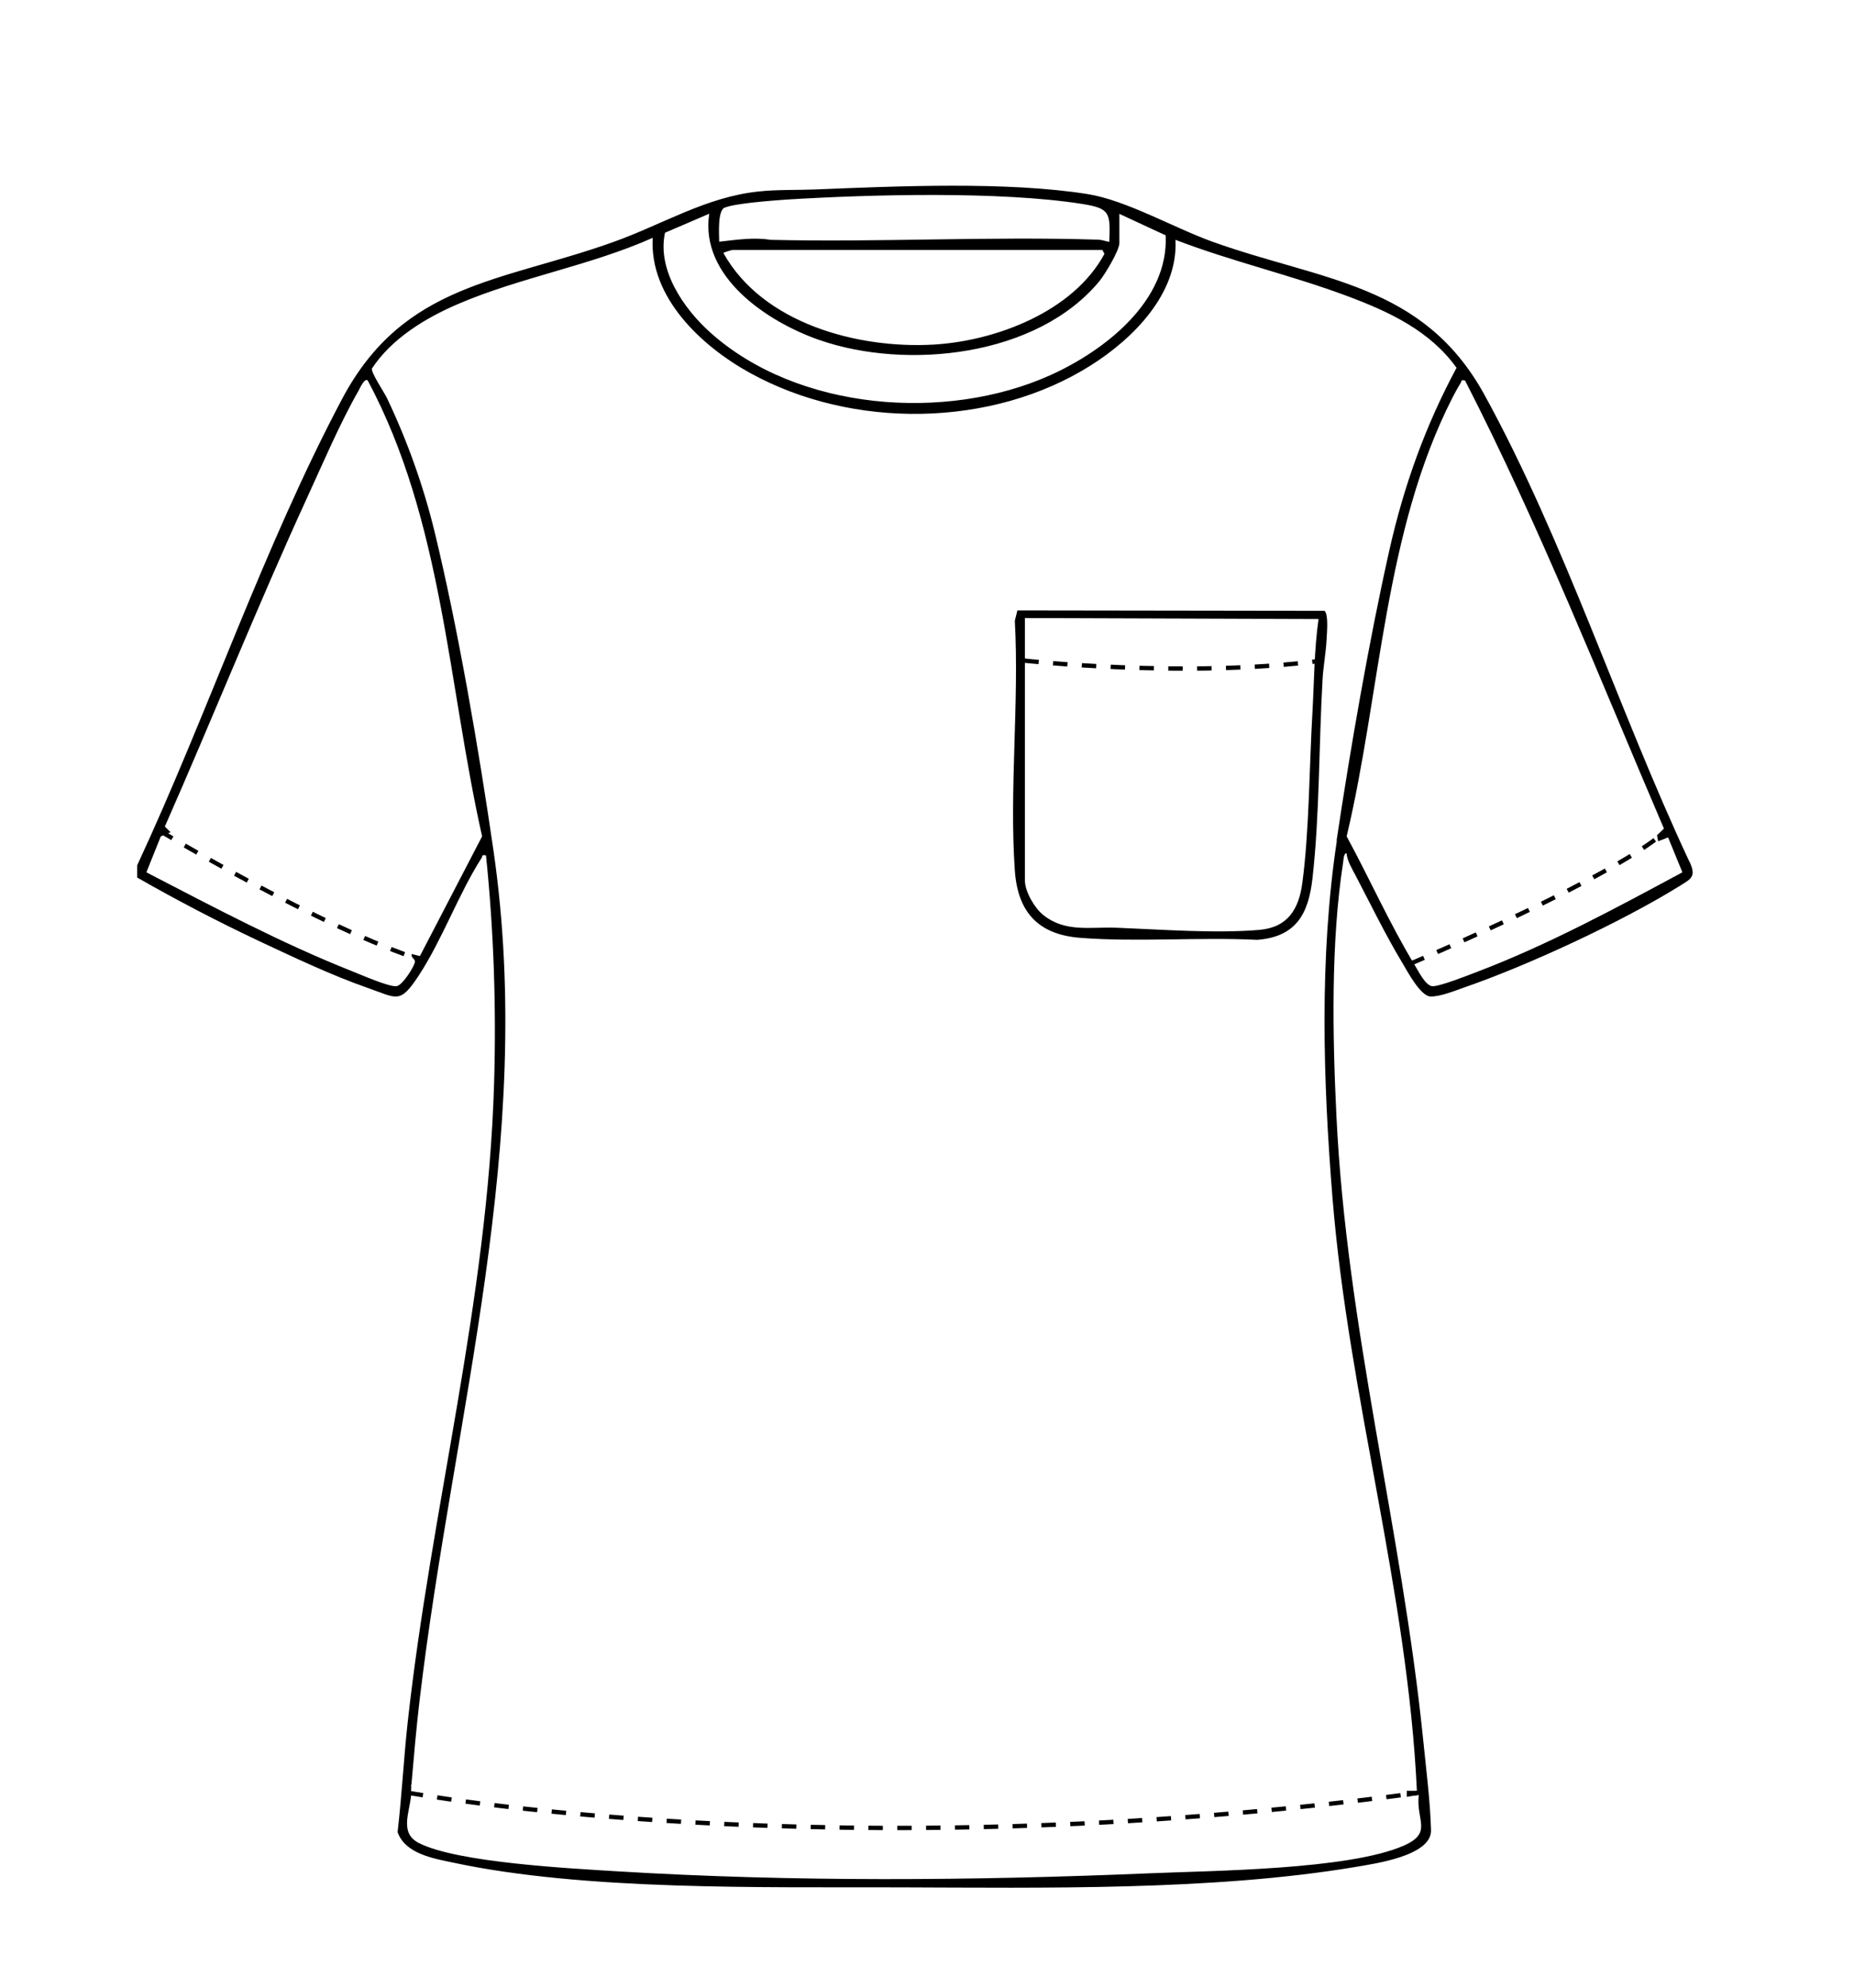 <svg viewBox="0 0 1285.6 1377.8" xmlns="http://www.w3.org/2000/svg" data-name="Layer 1" id="Layer_1">
  <defs>
    <style>
      .cls-1 {
        fill: none;
        stroke: #000;
        stroke-dasharray: 10;
        stroke-miterlimit: 10;
        stroke-width: 3px;
      }
    </style>
  </defs>
  <g>
    <path d="M1171.4,597c-49.2-105-86.4-222.1-142.1-323.5-42.5-77.2-112.6-78.8-188.3-105.9-27-9.7-59.9-28.8-86.8-33.1-56-8.9-132-5.5-189.2-3.2-13,.5-26,0-39,1.4-36.4,3.8-66.3,22.7-100.4,34.9-77.7,27.9-145.6,28.3-188.3,108.7-54.5,102.7-93.1,217.9-142.2,323.4v8.4c27.6,15.8,56.4,30.8,85.3,44.4,23.3,10.9,49.9,23.5,74,31.9,21,7.3,22.7,11.7,35.8-8.1,16.6-25.3,27.8-56.9,43.7-81.7.9-1.4-.1-2.5,3.1-1.8,5.4,52.4,7.2,105.5,5.6,158.3-4.5,151-43.6,294-60,443.3-2.7,25-4,50.2-6.9,75.2,5.2,15,24.8,18.3,38.7,21.2,91.5,19.5,214.6,16.8,309.1,17.1,100.2.3,217.5,2.4,316.2-14.1,13.5-2.3,53-7.7,52.6-25.5-.5-19.8-3.6-44.1-5.6-64.2-14.9-145.2-53-284.3-60-430.8-2.7-55.3-3.9-120.6,4.6-175.3.3-1.6.3-6.8,2.4-6.7.6,5.5,3.7,10.5,6.3,15.4,10.4,19.9,21,41.7,32.6,60.9,3.5,5.9,12.3,22.3,19,22.9,6.2.5,17.2-3.9,23.4-6.1,44.5-15.3,109.9-45.7,149.8-70.5,8-5,11.6-6.4,6.7-16.9h-.1ZM502.6,143.9c6.8-3,34.1-5,42.9-5.6,58-3.6,148.3-5.9,204.7,3,19.6,3.1,19.8,6,19,26.3-2.6-.4-4.9-1.4-7.6-1.5-75.6-2.4-151.7,1.9-227.4.1-11.5-1.9-23.8,0-35.5,1.3,0-4.9-1.3-21.4,3.8-23.7l.1.1ZM765.8,176c-21.5,39.9-75.2,60.3-118.5,62.8-52.7,3-118.5-14.7-145.7-63.5,0-.3,5.9-2.1,6.3-2.1h256.5l1.5,2.8h-.1ZM461.1,161.3l30.7-13.2c-6.7,43.7,40.4,75,76.3,87.5,60.8,21.1,151,11.5,194.2-40.7,3.8-4.6,13.9-21.3,13.9-26.5v-20.2l32.1,14.9c2.2,45.6-42.5,80-80,96.9-72.5,32.6-175.3,24.6-235.8-29.6-18.4-16.5-36.9-43.3-31.4-69v-.1ZM291,662.5l-5.5-1.4c-.8,2.7,2.6,3.3,2.2,5.6-.6,3.4-8.7,16.2-12.7,16.7-5.2.7-25-8.1-31.2-10.5-48.7-19.3-95.9-44.4-142.3-68.4l10-24.9,6.8-2.9-4-3.9c33.4-75.7,64.1-152.6,98.6-227.8,11.1-24.1,22.7-51.5,35.8-74.4.8-1.4,4.1-9,6.3-6.9,52,97.1,55.5,210.1,79.3,315.9l-43.1,82.9h-.2ZM927,582.5c-12.2,81.1-9.6,166.3-3,247.9,11.2,137.9,52,272.1,58.5,410.6h-7v4.2l8.3-1.4c-2.1,17.6,9.9,26.2-10.2,35.1-38.2,16.9-133.1,17.4-177.3,19.3-121.8,5.1-246.2,6-368.1-1.4-32.1-2-111.5-6-137.9-19.7-13.3-6.9-6.4-20.6-5.2-33.2,0-.2-.2-.4-.2-.6,0-2,.4-4,.2-6.1,0-.3,0-.5.2-.7,1.7-19.6,3.4-39.2,5.7-58.7,23.5-198,80.6-385.4,51.2-588.3-10.1-69.5-24.4-153.3-40.9-221.2-7.8-31.9-18.9-62.9-33-92.5-2-4.1-11.2-17.8-10.4-20.4,13.6-20.8,37.4-35.2,59.9-44.8,42.9-18.4,91.8-26.6,134.8-45.8-2.4,41.4,34,75.2,67.4,93.6,70.9,39.2,167.6,38.2,236.4-5.2,29.3-18.5,60.6-49.7,58.7-87,39,15,80.1,24.4,119.2,39,28.9,10.8,57.3,24,75.7,49.7-21.5,39.9-36.5,81.6-46.5,126-14.3,63.6-27,137.1-36.7,201.7l.2-.1ZM1024.7,673.3c-5.8,2.2-27.1,10.7-31.7,10.1-4.7-.6-9.5-10.6-12-14.6-17.3-28.4-31.2-59.8-47.2-89.2,23.8-100.3,25.9-211.3,73.5-304.3,1.4-2.8,3.9-7.3,5.5-9.8.9-1.4-.1-2.5,3.1-1.8,51.7,100.8,93.3,206.4,137.9,310.5l-4.8,4.6.8,4.2,6.9-2.7,9.9,24.2c-45.7,24.6-93.3,50.3-141.9,68.8Z"></path>
    <path d="M705.4,423l213.1.3c2.8,2.8,1.6,14.9,1.4,19.6-.4,8.7-2.3,19-2.8,27.8-2.6,44.8-2,93.9-7,138-2.8,24.7-11.4,40.5-38.3,42.6-39.8-2-83.4,1.7-122.8-1.4-29.3-2.3-43.3-18-45.3-46.7-3.9-56,3.1-116.5,0-173l1.8-7.3-.1.1ZM710.7,428.3v181.9c0,7.6,6.6,18.9,12.5,23.7,15.3,12.5,32.9,8.3,51,9,30.6,1.2,68.7,4.1,99,1.5,19.8-1.7,27.5-14.4,29.9-32.8,4.8-36.2,4.8-81.2,7-118.5,1.2-21.3,1.2-43.1,4.2-64.1l-203.6-.7h0Z"></path>
  </g>
  <path d="M710.3,457.8s111.7,12.4,206.5,0" class="cls-1"></path>
  <path d="M978.2,667.7s147-62,178.8-93.7" class="cls-1"></path>
  <path d="M110.9,575.8s110.9,67.1,183.4,90.2" class="cls-1"></path>
  <path d="M283.4,1242.4s294.1,54.8,700.6,0" class="cls-1"></path>
</svg>
